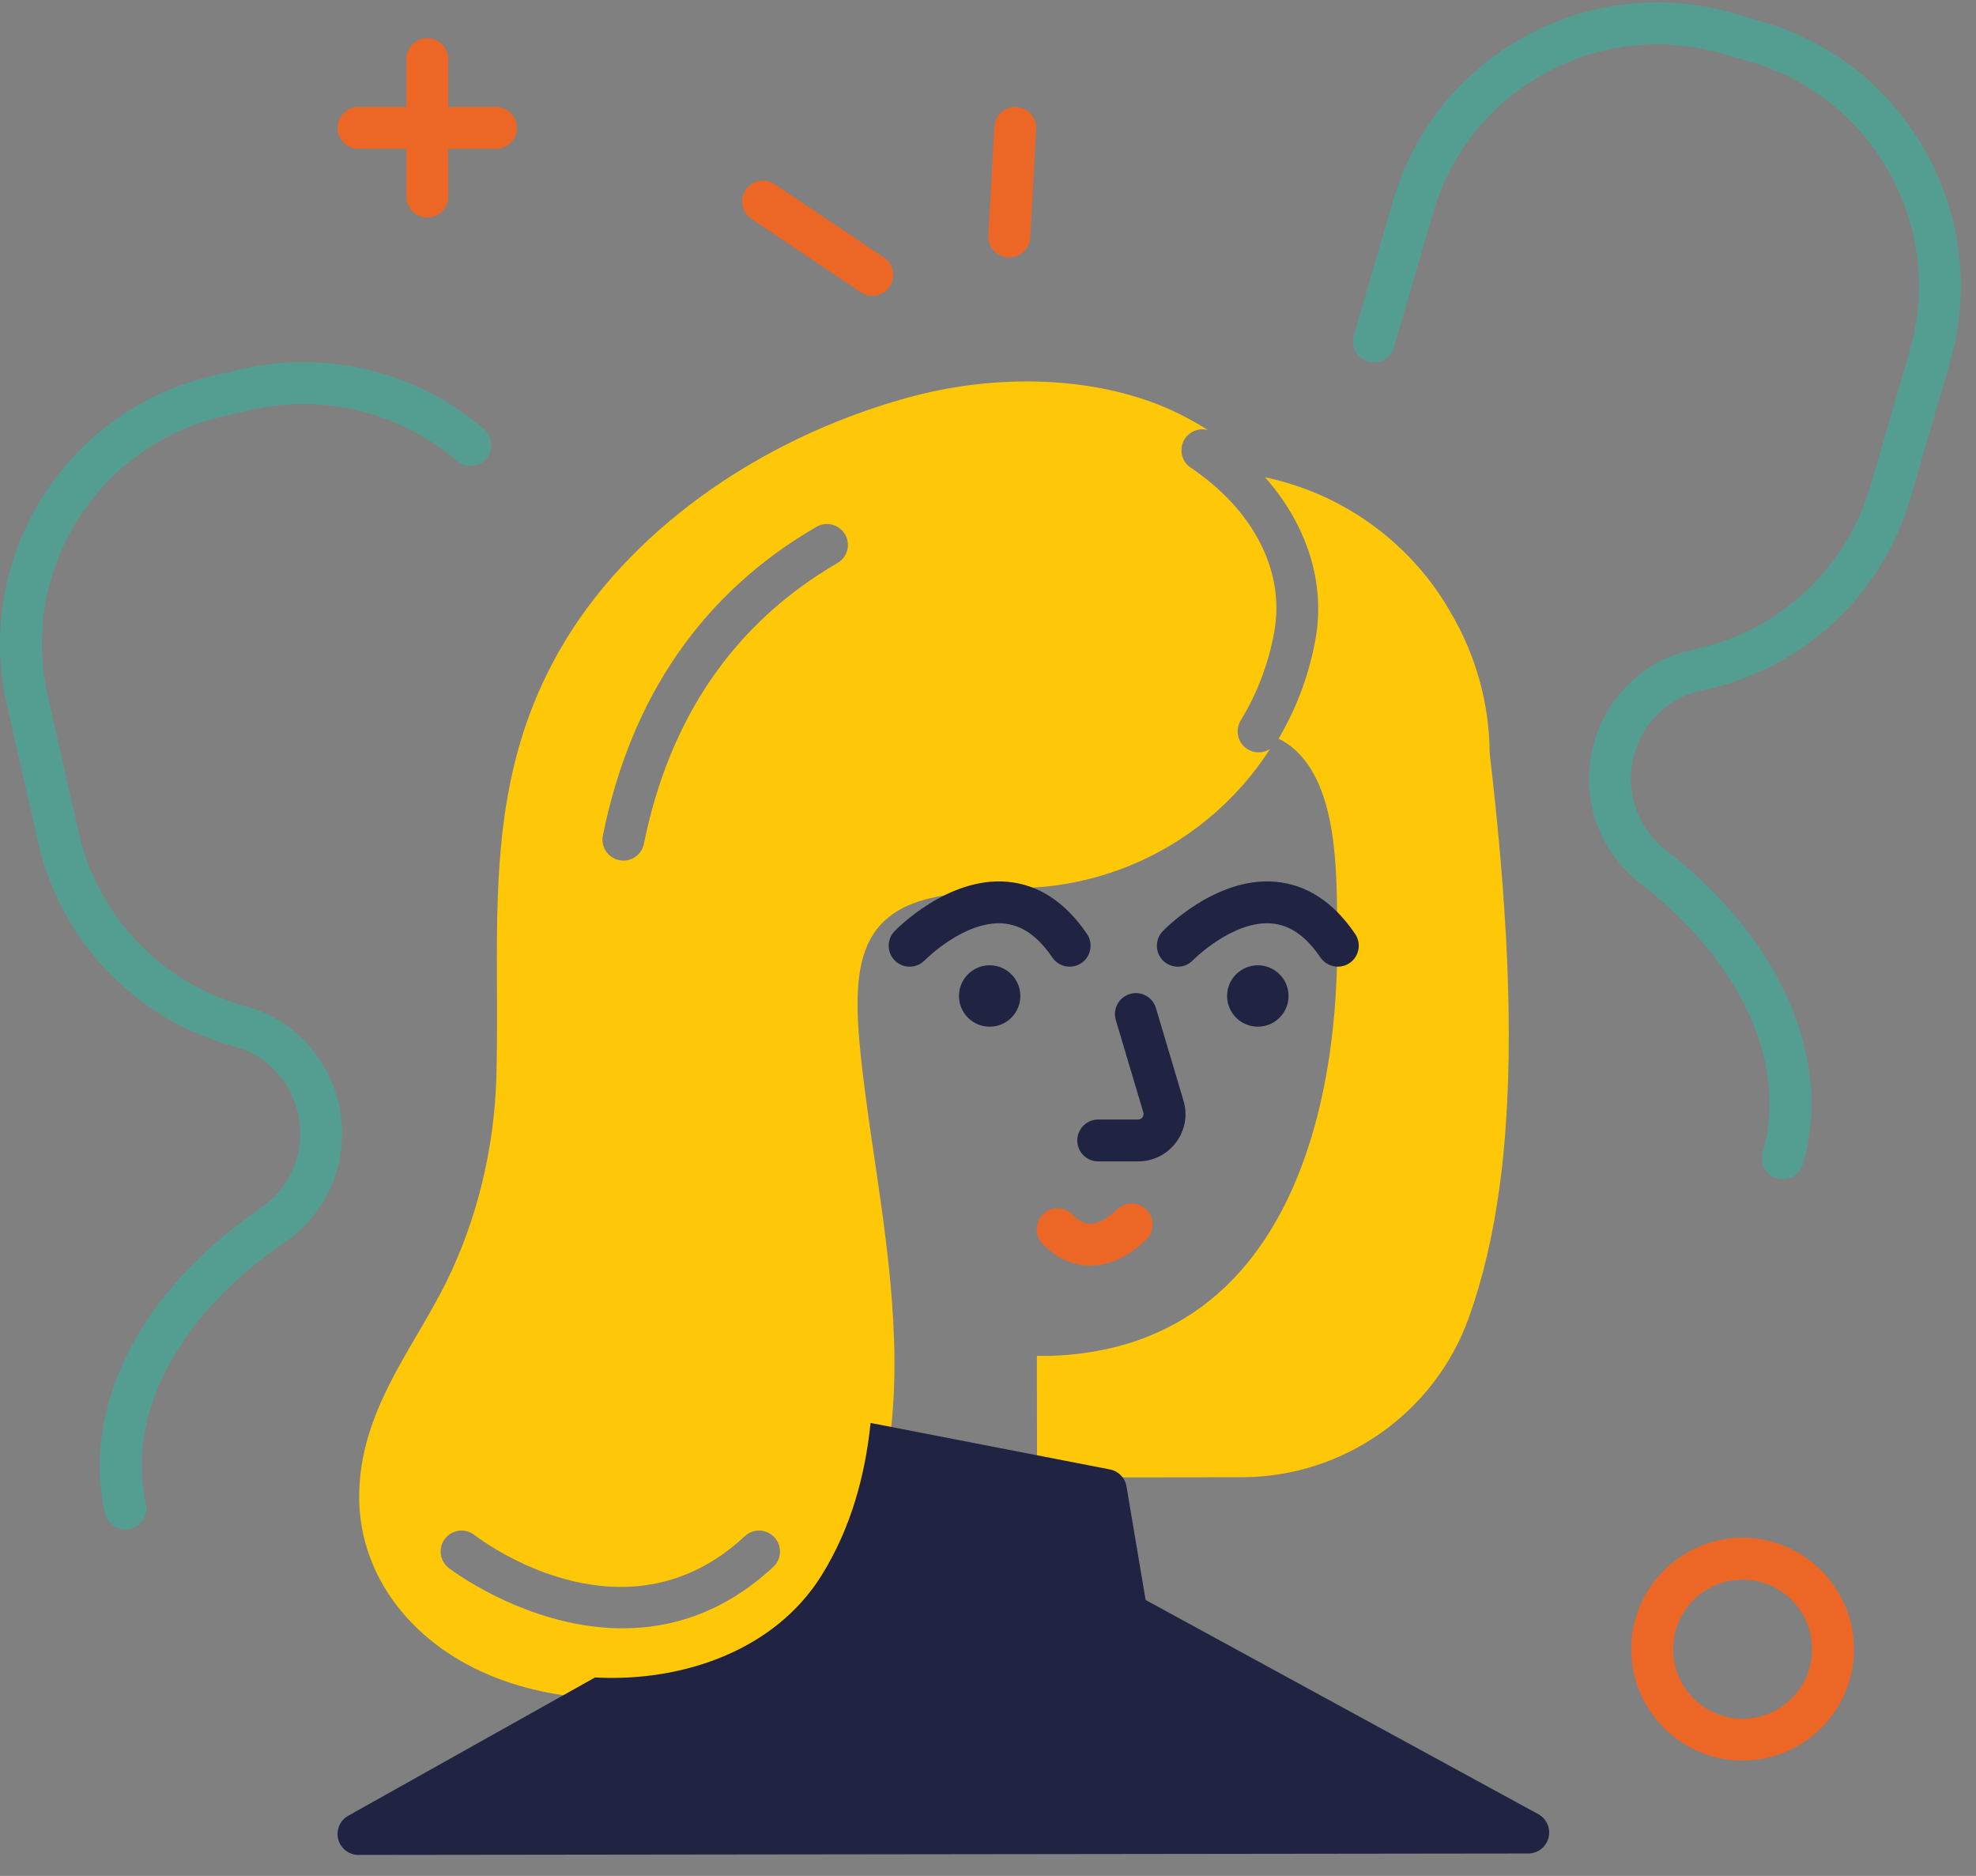 <svg xmlns="http://www.w3.org/2000/svg" width="118" height="112" viewBox="0 0 118 112">
  <rect x="0" y="0" width="118" height="112" fill="#808080" stroke="none"/>
  <g fill="none" fill-rule="evenodd" transform="translate(0 .145)">
    <path fill="#EC6725" d="M104.062,94.167 C101.772,94.167 99.912,96.029 99.912,98.318 C99.912,100.606 101.772,102.469 104.062,102.469 C106.352,102.469 108.212,100.606 108.212,98.318 C108.212,96.029 106.352,94.167 104.062,94.167 Z M104.062,104.969 C100.397,104.969 97.412,101.985 97.412,98.318 C97.412,94.65 100.397,91.667 104.062,91.667 C107.727,91.667 110.712,94.65 110.712,98.318 C110.712,101.985 107.727,104.969 104.062,104.969 L104.062,104.969 Z"/>
    <polyline fill="#F3F6F5" points="21.407 7.49 29.622 7.49 21.407 7.49"/>
    <path fill="#EC6725" d="M29.622,8.74 L21.407,8.74 C20.717,8.74 20.157,8.18 20.157,7.49 C20.157,6.799 20.717,6.24 21.407,6.24 L29.622,6.24 C30.312,6.24 30.872,6.799 30.872,7.49 C30.872,8.18 30.312,8.74 29.622,8.74"/>
    <polyline fill="#F3F6F5" points="25.517 3.383 25.517 11.596 25.517 3.383"/>
    <path fill="#EC6725" d="M25.517,12.846 C24.827,12.846 24.267,12.286 24.267,11.596 L24.267,3.383 C24.267,2.693 24.827,2.133 25.517,2.133 C26.207,2.133 26.767,2.693 26.767,3.383 L26.767,11.596 C26.767,12.286 26.207,12.846 25.517,12.846"/>
    <path d="M28.082,26.421 C24.557,23.377 19.677,21.989 14.787,23.097 L13.097,23.48 C4.912,25.334 -0.223,33.475 1.632,41.662 L3.482,49.821 C4.772,55.515 9.102,59.729 14.372,61.144 C17.182,61.898 19.112,64.474 19.177,67.38 C19.227,69.633 18.127,71.755 16.267,73.023 C9.742,77.466 6.117,83.854 7.492,89.921 L28.082,26.421"/>
    <path fill="#549E91" d="M7.487 91.172C6.917 91.172 6.402 90.778 6.272 90.198 4.832 83.85 8.392 76.873 15.562 71.99 17.087 70.953 17.972 69.24 17.927 67.408 17.877 65.03 16.277 62.951 14.047 62.352 8.132 60.763 3.612 56.068 2.262 50.097L.412 41.938C-.558 37.653.197 33.246 2.542 29.529 4.887 25.813 8.537 23.231 12.822 22.26L14.512 21.878C19.582 20.73 24.957 22.074 28.902 25.474 29.422 25.925 29.482 26.715 29.032 27.237 28.577 27.76 27.787 27.818 27.267 27.367 23.922 24.483 19.362 23.343 15.062 24.317L13.372 24.699C9.742 25.522 6.647 27.711 4.657 30.863 2.667 34.014 2.027 37.751 2.852 41.385L4.697 49.545C5.847 54.608 9.677 58.59 14.697 59.937 17.992 60.822 20.352 63.872 20.427 67.352 20.487 70.035 19.197 72.541 16.967 74.057 10.667 78.348 7.502 84.321 8.707 89.645 8.862 90.318 8.442 90.988 7.767 91.141 7.672 91.162 7.582 91.172 7.487 91.172M106.467 70.257C106.352 70.257 106.232 70.241 106.117 70.207 105.452 70.014 105.072 69.32 105.267 68.657 106.792 63.416 103.992 57.263 97.962 52.598 95.832 50.95 94.692 48.37 94.917 45.696 95.202 42.227 97.742 39.326 101.087 38.642 106.177 37.6 110.242 33.857 111.692 28.873L114.032 20.84C115.072 17.262 114.657 13.494 112.862 10.227 111.072 6.961 108.112 4.589 104.537 3.548L102.872 3.064C99.297 2.023 95.527 2.436 92.262 4.23 88.997 6.024 86.622 8.981 85.582 12.559L83.242 20.592C83.052 21.255 82.357 21.635 81.692 21.443 81.032 21.25 80.652 20.556 80.842 19.893L83.182 11.86C84.407 7.642 87.207 4.154 91.057 2.039 94.907-.076 99.352-.565 103.572.664L105.232 1.147C109.452 2.375 112.942 5.173 115.057 9.024 117.172 12.876 117.657 17.32 116.432 21.539L114.092 29.572C112.382 35.449 107.587 39.863 101.587 41.091 99.322 41.554 97.602 43.533 97.407 45.904 97.257 47.73 98.037 49.493 99.492 50.62 106.352 55.928 109.482 63.107 107.667 69.356 107.507 69.902 107.007 70.257 106.467 70.257"/>
    <path fill="#EC6725" d="M52.097 17.52C51.857 17.52 51.612 17.451 51.402 17.307L44.872 12.923C44.297 12.538 44.147 11.762 44.532 11.189 44.917 10.615 45.692 10.464 46.262 10.848L52.792 15.232C53.367 15.617 53.517 16.393 53.132 16.966 52.892 17.326 52.497 17.52 52.097 17.52M60.272 15.23C60.252 15.23 60.227 15.229 60.202 15.228 59.512 15.19 58.987 14.6 59.022 13.911L59.382 7.421C59.422 6.732 60.002 6.196 60.697 6.242 61.387 6.28 61.917 6.869 61.877 7.559L61.522 14.049C61.482 14.715 60.932 15.23 60.272 15.23"/>
    <path fill="#FEC808" d="M68.707,23.837 C69.884,24.261 71.039,24.831 72.119,25.527 C71.62,25.397 71.071,25.586 70.763,26.039 C70.378,26.612 70.533,27.389 71.103,27.774 C74.883,30.32 76.748,33.989 76.093,37.589 C75.753,39.469 75.078,41.247 74.088,42.875 C73.733,43.465 73.918,44.234 74.508,44.592 C74.713,44.715 74.938,44.774 75.158,44.774 C75.4,44.774 75.64,44.702 75.845,44.568 C72.849,49.226 67.79,52.383 62.012,52.827 L61.362,52.872 L61.362,52.872 L59.374,52.993 C58.216,53.07 57.001,53.181 55.887,53.407 C52.002,54.196 51.089,56.626 51.222,60.498 L51.247,61.034 L51.283,61.589 L51.33,62.161 L51.419,63.052 L51.526,63.983 L51.657,65.038 C51.721,65.541 51.79,66.047 51.862,66.56 L52.088,68.123 L52.207,68.926 C52.362,69.981 52.52,71.053 52.668,72.137 L52.792,73.069 L52.91,74.006 L53.045,75.182 L53.045,75.182 L53.165,76.363 C53.752,82.671 53.507,89.107 50.132,94.554 C47.257,99.197 41.817,101.274 36.522,101.274 C33.972,101.274 31.462,100.794 29.282,99.889 C24.332,97.832 21.332,93.637 21.452,88.939 C21.521,86.141 22.553,83.75 23.787,81.498 L24.353,80.493 L24.353,80.493 L24.957,79.457 C25.562,78.42 26.132,77.44 26.637,76.426 C28.477,72.705 29.517,68.462 29.642,64.157 C29.68,62.856 29.683,61.551 29.681,60.269 L29.672,56.952 L29.676,55.937 L29.681,55.431 L29.681,55.431 L29.698,54.424 C29.819,49.06 30.451,43.878 33.417,38.679 C37.372,31.747 45.122,26.114 54.152,23.611 C59.147,22.226 64.452,22.309 68.707,23.837 Z M44.477,91.572 C41.237,94.591 37.721,94.938 34.798,94.38 L34.365,94.29 L34.151,94.24 L33.732,94.132 L33.526,94.074 L32.926,93.886 L32.54,93.751 L32.352,93.681 L31.986,93.537 L31.632,93.389 L31.293,93.238 L30.813,93.008 L30.368,92.779 L30.092,92.63 L29.711,92.412 L29.267,92.142 L28.902,91.905 L28.565,91.672 L28.332,91.5 C27.787,91.076 27.002,91.174 26.577,91.717 C26.18,92.225 26.241,92.943 26.694,93.382 L26.806,93.479 L27.153,93.728 L27.559,93.999 L27.954,94.247 L28.422,94.525 L28.96,94.824 L29.354,95.031 L29.776,95.241 L30.224,95.451 C32.068,96.288 34.509,97.074 37.182,97.074 C40.067,97.074 43.222,96.158 46.182,93.401 C46.687,92.931 46.712,92.14 46.242,91.635 C45.772,91.13 44.982,91.101 44.477,91.572 Z M75.545,28.351 L75.414,28.323 C80.003,29.251 84.069,32.086 86.487,36.178 L86.637,36.439 C88.137,38.977 88.942,41.875 88.957,44.823 L89.129,46.329 L89.287,47.802 L89.361,48.526 L89.498,49.951 L89.621,51.344 L89.73,52.707 L89.825,54.039 L89.906,55.34 L89.941,55.98 L90.001,57.238 L90.047,58.467 C90.182,62.719 90.057,66.451 89.669,69.762 L89.551,70.697 C89.155,73.621 88.543,76.207 87.712,78.528 C85.672,84.217 80.227,88.044 74.162,88.052 L63.177,88.065 C62.487,88.065 61.927,87.507 61.927,86.817 L61.92,80.806 L62.307,80.81 L62.67,80.806 L63.125,80.789 L63.217,80.785 C63.527,80.767 63.837,80.744 64.142,80.711 C64.752,80.647 65.362,80.553 65.962,80.427 C73.254,78.896 76.985,73.07 78.671,66.469 L78.841,65.771 L78.989,65.103 C79.06,64.768 79.126,64.431 79.187,64.094 L79.303,63.418 L79.407,62.741 L79.5,62.062 C79.528,61.836 79.555,61.61 79.58,61.384 L79.65,60.707 L79.709,60.031 C79.727,59.806 79.743,59.581 79.757,59.357 L79.811,58.353 L79.835,57.688 L79.85,57.029 L79.855,56.375 L79.84,53.939 L79.829,53.289 L79.81,52.621 L79.782,51.989 C79.636,49.23 79.138,46.275 77.357,44.644 C77.039,44.352 76.703,44.13 76.354,43.956 C77.431,42.128 78.173,40.137 78.553,38.037 C79.171,34.659 78.044,31.177 75.545,28.351 Z M48.757,31.309 C41.967,35.247 37.677,41.448 36.002,49.739 C35.867,50.416 36.302,51.076 36.982,51.212 C37.062,51.229 37.147,51.237 37.232,51.237 C37.812,51.237 38.332,50.828 38.452,50.235 C39.982,42.675 43.872,37.035 50.012,33.471 C50.607,33.124 50.812,32.36 50.467,31.762 C50.117,31.165 49.352,30.962 48.757,31.309 Z"/>
    <path fill="#202342" d="M51.989 84.812L66.277 87.586C66.792 87.685 67.187 88.092 67.272 88.606L68.412 95.38 91.862 108.169C92.362 108.443 92.612 109.021 92.472 109.575 92.332 110.128 91.832 110.516 91.262 110.517L21.412 110.603 21.407 110.603C20.842 110.603 20.342 110.22 20.197 109.669 20.057 109.119 20.302 108.54 20.797 108.263L35.53 100.008C40.772 100.288 46.29 98.384 49.072 93.895 50.796 91.112 51.654 88.026 51.989 84.812zM60.932 59.32C60.932 60.332 60.112 61.153 59.097 61.153 58.087 61.153 57.267 60.332 57.267 59.32 57.267 58.308 58.087 57.487 59.097 57.487 60.112 57.487 60.932 58.308 60.932 59.32M76.947 59.32C76.947 60.332 76.127 61.153 75.112 61.153 74.102 61.153 73.277 60.332 73.277 59.32 73.277 58.308 74.102 57.487 75.112 57.487 76.127 57.487 76.947 58.308 76.947 59.32"/>
    <path fill="#F3F6F5" d="M63.157,73.243 C63.157,73.243 64.962,75.497 67.582,72.961 L63.157,73.243"/>
    <path fill="#EC6725" d="M65.122,75.416 C65.042,75.416 64.967,75.414 64.887,75.409 C63.252,75.307 62.287,74.156 62.182,74.024 C61.747,73.486 61.832,72.699 62.372,72.268 C62.907,71.839 63.687,71.922 64.117,72.446 C64.147,72.476 64.527,72.891 65.062,72.915 C65.672,72.932 66.292,72.467 66.712,72.064 C67.207,71.584 67.997,71.595 68.477,72.091 C68.957,72.587 68.947,73.378 68.452,73.859 C67.382,74.893 66.262,75.416 65.122,75.416"/>
    <path fill="#202342" d="M63.877 57.57C63.477 57.57 63.082 57.378 62.842 57.021 61.977 55.749 61.022 55.084 59.922 54.99 57.602 54.794 55.247 57.162 55.222 57.186 54.742 57.685 53.952 57.699 53.452 57.221 52.957 56.743 52.942 55.951 53.417 55.454 53.547 55.32 56.592 52.199 60.137 52.499 62.012 52.66 63.617 53.709 64.912 55.619 65.297 56.191 65.147 56.968 64.577 57.355 64.362 57.5 64.117 57.57 63.877 57.57M79.892 57.57C79.492 57.57 79.097 57.378 78.852 57.021 77.992 55.749 77.037 55.084 75.937 54.99 73.612 54.794 71.257 57.162 71.237 57.186 70.757 57.685 69.967 57.699 69.467 57.221 68.972 56.743 68.957 55.951 69.432 55.454 69.562 55.32 72.607 52.199 76.147 52.499 78.027 52.66 79.632 53.709 80.927 55.619 81.312 56.191 81.162 56.968 80.592 57.355 80.377 57.5 80.132 57.57 79.892 57.57M67.962 69.195L65.582 69.195C64.892 69.195 64.332 68.636 64.332 67.945 64.332 67.255 64.892 66.695 65.582 66.695L67.962 66.695C68.102 66.695 68.182 66.623 68.227 66.563 68.272 66.502 68.317 66.403 68.277 66.272L66.632 60.755C66.437 60.094 66.812 59.397 67.477 59.2 68.132 59.001 68.832 59.379 69.027 60.041L70.672 65.558C70.932 66.423 70.772 67.333 70.232 68.057 69.692 68.78 68.867 69.195 67.962 69.195"/>
  </g>
</svg>
